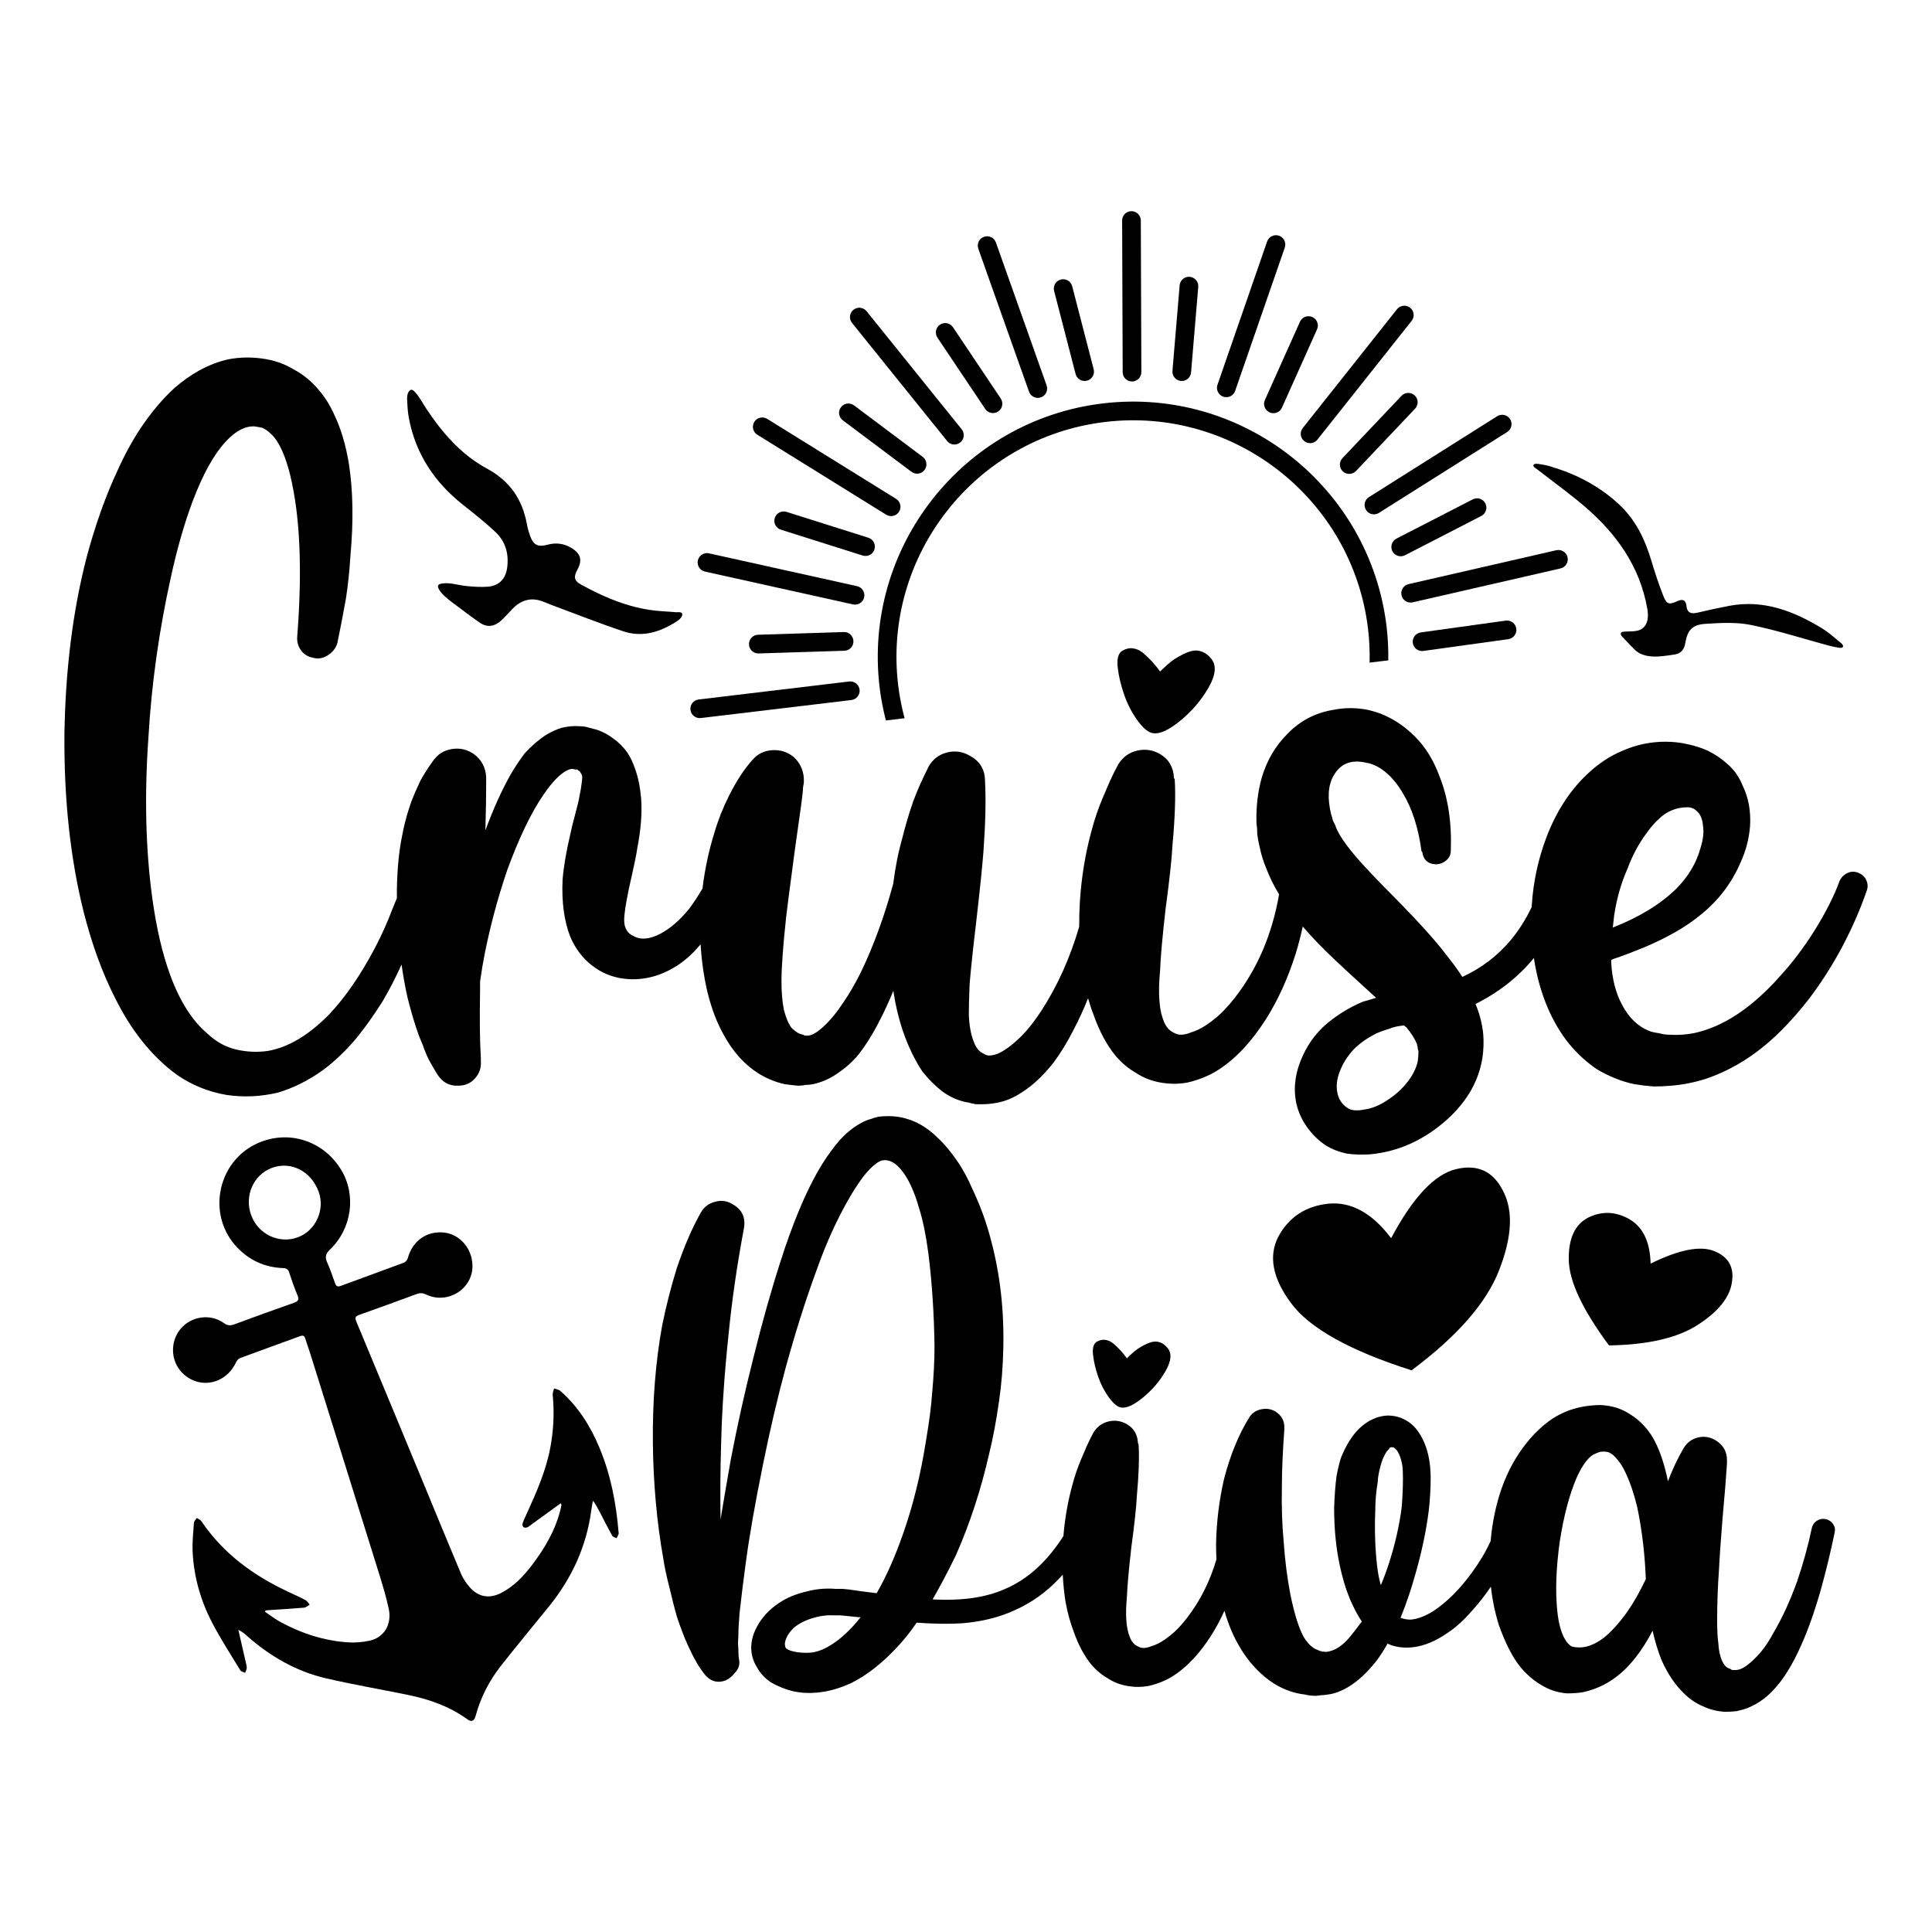 <?xml version="1.0" encoding="utf-8"?>
<!-- Generator: Adobe Illustrator 25.2.0, SVG Export Plug-In . SVG Version: 6.00 Build 0)  -->
<svg version="1.1" id="Layer_1" xmlns="http://www.w3.org/2000/svg" xmlns:xlink="http://www.w3.org/1999/xlink" x="0px" y="0px"
	 viewBox="0 0 1080 1080" style="enable-background:new 0 0 1080 1080;" xml:space="preserve">
<g>
	<path d="M672.22,364.4c-1.72-0.71-3.45-0.93-5.17-0.65c-1.72,0.29-3.6,0.94-5.6,1.94c-2.01,1.01-3.66,1.94-4.96,2.8
		c-1.29,0.86-2.66,1.94-4.09,3.23c-1.44,1.29-2.37,2.16-2.8,2.59s-0.79,0.79-1.08,1.08l-1.29-1.72c-0.86-1.14-2.01-2.51-3.45-4.1
		c-1.44-1.58-3.02-3.08-4.74-4.53c-1.72-1.43-3.6-2.3-5.6-2.59c-2.01-0.28-4.03,0.15-6.03,1.29c-2.3,1.44-3.17,4.6-2.59,9.48
		c0.57,4.89,1.79,9.99,3.66,15.3c1.87,5.32,4.38,10.13,7.54,14.44c3.16,4.31,6.03,6.61,8.62,6.9c3.73,0.58,8.84-1.79,15.3-7.11
		c6.47-5.31,11.71-11.49,15.73-18.53c4.02-7.04,4.45-12.43,1.29-16.16C675.52,366.34,673.95,365.12,672.22,364.4z"/>
	<path d="M1043.35,492.2c-0.86-2.01-2.37-3.45-4.53-4.31c-2.16-0.86-4.24-0.79-6.25,0.22c-2.01,1.01-3.45,2.52-4.31,4.53
		c-2.88,8.05-7.62,17.39-14.22,28.02c-6.03,9.48-12.36,17.82-18.97,25c-15.81,17.82-31.9,28.45-48.28,31.9
		c-4.6,0.86-9.05,1.15-13.36,0.86c-2.01,0-4.03-0.28-6.03-0.86c-2.3-0.28-4.17-0.71-5.6-1.29c-6.32-2.59-11.36-7.47-15.09-14.66
		c-3.45-6.32-5.46-14.08-6.03-23.28c0-0.28,0-0.86,0-1.72c1.14-0.57,1.87-0.86,2.16-0.86c4.31-1.43,9.62-3.45,15.95-6.03
		c12.93-5.46,23.28-11.35,31.03-17.67c10.35-8.04,18.1-18.1,23.28-30.17c2.87-6.32,4.59-12.93,5.17-19.83
		c0.57-8.62-0.86-16.38-4.31-23.28c-1.72-4.31-4.31-8.04-7.76-11.21c-3.45-3.16-7.19-5.74-11.21-7.76
		c-3.74-1.72-7.76-3.02-12.07-3.88c-3.74-0.86-7.76-1.29-12.07-1.29c-8.34,0-16.38,1.72-24.14,5.17c-6.9,2.88-13.36,7.19-19.4,12.93
		c-9.77,9.2-17.39,20.98-22.85,35.35c-4.59,12.07-7.33,24.72-8.19,37.93c-0.03,0.36-0.05,0.74-0.08,1.1
		c-3.33,6.91-7.18,13.01-11.56,18.29c-7.48,8.91-16.53,15.81-27.16,20.69c-2.59-4.02-5.75-8.33-9.48-12.93
		c-5.17-6.9-14.08-16.81-26.72-29.74c-11.21-11.21-19.11-19.54-23.71-25c-3.45-4.02-6.32-7.9-8.62-11.64
		c-1.15-2.01-2.01-3.88-2.59-5.6c-0.58-1.15-1.01-2.01-1.29-2.59c-0.29-1.43-0.58-2.44-0.86-3.02c-2.3-9.19-1.87-16.52,1.29-21.98
		c3.73-6.61,9.62-9.05,17.67-7.33c4.02,0.58,7.9,2.45,11.64,5.6c3.45,2.88,6.61,6.76,9.48,11.64c5.17,8.62,8.62,19.4,10.35,32.33
		l0.43,0.43c0.57,4.31,3.02,6.61,7.33,6.9c2.3,0,4.31-0.71,6.03-2.16c1.72-1.43,2.59-3.3,2.59-5.6c0.57-15.8-1.58-29.74-6.47-41.81
		c-2.88-7.76-6.76-14.37-11.64-19.83c-6.03-6.61-12.93-11.49-20.69-14.66c-8.91-3.45-18.1-4.16-27.59-2.16
		c-9.77,1.72-18.1,6.18-25,13.36c-6.61,6.61-11.35,14.66-14.22,24.14c-2.3,8.05-3.3,16.67-3.02,25.86c0.29,1.72,0.43,3.74,0.43,6.03
		c0.29,2.3,0.72,4.6,1.29,6.9c0.86,4.31,2.16,8.48,3.88,12.5c1.75,4.66,4.1,9.39,7.03,14.19c-3.84,22.28-12.07,41.54-24.7,57.8
		c-4.03,5.17-7.91,9.2-11.64,12.07c-4.6,3.74-8.91,6.18-12.93,7.33c-2.01,0.86-3.88,1.29-5.6,1.29c-1.44,0-2.88-0.43-4.31-1.29
		c-1.15-0.57-2.16-1.36-3.02-2.37c-0.86-1-1.58-2.22-2.16-3.66c-1.44-3.45-2.3-7.61-2.59-12.5c-0.29-4.59-0.15-9.91,0.43-15.95
		c0.28-7.47,1.29-18.82,3.02-34.05c2.3-17.24,3.59-29.16,3.88-35.78c1.43-15.52,1.87-27.87,1.29-37.07l-0.43-0.86
		c-0.29-6.03-2.88-10.49-7.76-13.36c-4.03-2.3-8.26-2.94-12.72-1.94c-4.46,1.01-7.97,3.52-10.56,7.54
		c-1.44,2.59-3.02,5.75-4.74,9.48c-1.15,2.59-2.44,5.6-3.88,9.05c-2.59,6.03-4.74,12.36-6.47,18.97
		c-3.45,12.65-5.6,25.86-6.47,39.66c-0.27,4.66-0.39,9.22-0.37,13.71c-5.02,17.33-12.08,33.02-21.18,47.07
		c-3.74,5.75-7.48,10.49-11.21,14.22c-4.31,4.31-8.48,7.48-12.5,9.48c-2.01,0.86-3.88,1.29-5.6,1.29c-0.58,0-1.15-0.14-1.72-0.43
		c-0.29,0-0.58-0.14-0.86-0.43l-0.86-0.43c-1.15-0.57-2.16-1.43-3.02-2.59c-0.86-1.15-1.58-2.59-2.16-4.31
		c-1.44-3.73-2.3-8.47-2.59-14.22c0-4.31,0.14-10.06,0.43-17.24c0.57-7.47,1.87-19.68,3.88-36.64c2.01-17.52,3.3-30.17,3.88-37.93
		c1.15-16.09,1.43-29.16,0.86-39.22v-0.86c-0.29-6.03-3.17-10.49-8.62-13.36c-4.03-2.3-8.26-2.87-12.72-1.72
		c-4.46,1.15-7.83,3.74-10.13,7.76c-1.44,2.88-3.02,6.18-4.74,9.91c-1.15,2.59-2.44,5.75-3.88,9.48c-2.3,6.61-4.31,13.36-6.03,20.26
		c-2.3,8.05-4.03,16.67-5.17,25.86c-4.89,18.1-10.92,34.63-18.1,49.57c-3.17,6.32-6.32,11.79-9.48,16.38
		c-3.74,5.75-7.48,10.35-11.21,13.79c-4.31,4.03-7.76,5.75-10.34,5.17h-0.43c-0.29,0-0.43-0.14-0.43-0.43h-0.43
		c-1.15-0.28-2.01-0.57-2.59-0.86c-1.44-0.86-2.73-1.87-3.88-3.02c-1.72-2.3-3.17-5.74-4.31-10.35c-0.86-4.59-1.29-9.77-1.29-15.52
		c0-7.76,0.86-19.68,2.59-35.78c0.28-2.87,1.87-15.09,4.74-36.64l2.59-18.53c1.43-9.77,2.16-15.66,2.16-17.67l0.43-2.59
		c0.28-5.74-1.58-10.49-5.6-14.22c-3.45-2.87-7.48-4.16-12.07-3.88c-4.6,0.29-8.34,2.16-11.21,5.6c-4.6,5.17-8.91,11.79-12.93,19.83
		c-3.45,6.9-6.18,13.79-8.19,20.69c-3.13,10.01-5.34,20.41-6.65,31.18c-2.42,4.15-4.94,7.99-7.57,11.49
		c-5.17,6.32-10.49,10.92-15.95,13.79c-6.03,3.17-11.07,3.6-15.09,1.29c-2.01-0.86-3.45-2.3-4.31-4.31
		c-0.58-1.15-0.86-2.73-0.86-4.74c0-3.16,0.86-8.9,2.59-17.24c2.87-12.64,4.45-20.26,4.74-22.85c2.01-10.35,2.73-19.54,2.16-27.59
		c-0.58-6.61-1.72-12.21-3.45-16.81c-1.15-3.45-2.59-6.47-4.31-9.05c-2.3-3.16-4.89-5.74-7.76-7.76c-2.59-2.01-5.46-3.59-8.62-4.74
		c-0.86-0.28-2.44-0.71-4.74-1.29c-1.72-0.57-3.45-0.86-5.17-0.86c-3.45-0.28-6.9,0-10.35,0.86c-2.88,0.86-5.75,2.16-8.62,3.88
		c-4.03,2.59-8.05,6.03-12.07,10.35c-2.59,3.45-5.17,7.33-7.76,11.64c-5.17,9.2-9.91,19.69-14.22,31.47
		c0.28-10.63,0.43-19.4,0.43-26.29v-3.45c-0.29-5.46-2.59-9.77-6.9-12.93c-3.74-2.59-7.83-3.52-12.29-2.8
		c-4.46,0.72-7.97,2.95-10.56,6.68c-2.88,4.03-5.17,7.62-6.9,10.78c-2.3,4.89-3.88,8.48-4.74,10.78c-2.59,6.9-4.59,14.37-6.03,22.41
		c-1.75,9.65-2.58,20.56-2.5,32.71c-0.83,2.11-1.71,4.27-2.67,6.51c-2.59,6.9-5.75,13.94-9.48,21.12
		c-8.05,15.23-16.53,27.59-25.43,37.07c-11.5,11.79-22.99,18.68-34.48,20.69c-6.03,0.86-12.07,0.58-18.1-0.86
		c-5.75-1.43-10.92-4.31-15.52-8.62c-8.62-7.18-15.67-18.25-21.12-33.19c-4.31-11.78-7.62-26-9.91-42.67
		c-3.74-27.3-4.46-57.33-2.16-90.09c1.72-29.59,5.89-59.34,12.5-89.23c3.45-15.8,7.47-29.88,12.07-42.24
		c5.74-15.23,11.92-26.43,18.53-33.62c3.73-4.02,7.33-6.61,10.78-7.76c1.43-0.57,3.16-0.86,5.17-0.86c2.01,0.29,3.59,0.58,4.74,0.86
		c1.72,0.86,3.16,1.87,4.31,3.02c1.72,1.44,3.3,3.45,4.74,6.03c2.59,4.6,4.74,10.49,6.47,17.67c5.46,22.7,6.75,52.59,3.88,89.66
		c-0.29,2.88,0.36,5.46,1.94,7.76c1.58,2.3,3.8,3.74,6.68,4.31c2.87,0.86,5.67,0.43,8.41-1.29c2.73-1.72,4.53-4.02,5.39-6.9
		c1.43-6.9,3.02-15.09,4.74-24.57c1.15-7.18,2.01-15.37,2.59-24.57c1.72-18.97,1.43-35.92-0.86-50.86
		c-1.72-10.63-4.46-19.83-8.19-27.59c-2.3-5.17-5.17-9.77-8.62-13.79c-4.03-4.88-8.77-8.76-14.22-11.64
		c-5.17-3.16-11.07-5.17-17.67-6.03c-6.32-0.86-12.5-0.71-18.54,0.43c-5.46,1.15-11.07,3.31-16.81,6.47
		c-4.6,2.59-9.05,5.75-13.36,9.48c-6.61,6.03-12.93,13.51-18.97,22.41c-4.89,7.48-9.2,15.38-12.93,23.71
		c-6.61,14.08-12.36,30.17-17.24,48.28c-7.76,29.89-11.93,62.93-12.5,99.14c-0.29,36.5,3.3,69.69,10.78,99.57
		c4.59,18.1,10.49,34.2,17.67,48.28c4.31,8.62,9.05,16.24,14.22,22.85c6.32,8.05,13.07,14.66,20.26,19.83
		c8.33,5.75,17.52,9.48,27.59,11.21c9.48,1.43,19.11,1,28.88-1.29c8.62-2.59,16.95-6.75,25-12.5c6.61-4.88,12.93-10.92,18.97-18.1
		c4.88-6.03,9.77-12.93,14.66-20.69c3.73-6.39,7.2-13.17,10.43-20.3c0.88,6.3,1.99,12.49,3.36,18.58
		c2.01,8.05,4.17,15.23,6.47,21.55l2.16,5.17c0,0.29,0.71,2.16,2.16,5.6c1.14,2.59,3.16,6.18,6.03,10.78
		c2.87,4.31,6.75,6.32,11.64,6.03c3.73,0,6.82-1.36,9.27-4.1c2.44-2.73,3.52-5.96,3.23-9.7v-1.72c-0.58-9.19-0.72-21.98-0.43-38.36
		c0-0.57,0-1.36,0-2.37c0-1,0-1.65,0-1.94c0.86-6.03,1.72-11.21,2.59-15.52c3.16-15.8,7.33-31.32,12.5-46.55
		c6.61-18.1,13.36-32.18,20.26-42.24c4.88-7.18,9.33-11.78,13.36-13.79c1.72-0.86,3.16-1,4.31-0.43c0.28,0,0.71,0,1.29,0
		c0.57,0.58,1,0.86,1.29,0.86c0.57,0.86,1,1.58,1.29,2.16c0.28,0.58,0.28,1.87,0,3.88c-0.29,2.59-0.72,5.17-1.29,7.76
		c-0.29,2.01-1.08,5.39-2.37,10.13c-1.29,4.74-2.23,8.55-2.8,11.42c-2.3,9.77-3.74,18.25-4.31,25.43
		c-0.58,12.36,0.86,22.99,4.31,31.9c2.87,6.61,6.9,11.93,12.07,15.95c5.17,4.03,10.92,6.47,17.24,7.33
		c5.74,0.86,11.64,0.43,17.67-1.29c4.88-1.43,9.62-3.73,14.22-6.9c3.73-2.59,7.33-5.89,10.78-9.91c0.29-0.32,0.59-0.66,0.88-1
		c0.52,9.16,1.8,18.12,3.85,26.87c2.3,9.2,5.32,17.1,9.05,23.71c5.17,9.48,11.64,16.67,19.4,21.55c4.59,2.88,9.48,4.89,14.66,6.03
		c2.01,0.29,4.45,0.58,7.33,0.86c1.72,0,3.16-0.14,4.31-0.43c1.43,0,2.87-0.14,4.31-0.43c5.17-1.15,9.91-3.3,14.22-6.47
		c3.45-2.3,6.75-5.17,9.91-8.62c4.31-5.17,8.47-11.64,12.5-19.4c2.87-5.46,5.6-11.35,8.19-17.67c1.15,7.76,2.87,15.09,5.17,21.98
		c3.16,9.2,6.9,16.96,11.21,23.28c3.45,4.31,7.04,7.91,10.78,10.78c4.59,3.45,9.62,5.6,15.09,6.47c0.86,0.28,2.16,0.57,3.88,0.86
		c1.43,0,2.73,0,3.88,0c2.59,0,5.31-0.29,8.19-0.86c4.59-0.86,9.05-2.73,13.36-5.6c6.03-3.73,11.92-9.19,17.67-16.38
		c4.31-5.74,8.19-12.07,11.64-18.97c2.86-5.44,5.52-11.25,7.99-17.41c0.95,3.37,2.02,6.59,3.22,9.65
		c3.16,8.91,7.18,16.38,12.07,22.41c3.45,4.03,7.18,7.19,11.21,9.48c4.31,2.88,9.05,4.74,14.22,5.6c4.88,0.86,9.77,0.86,14.66,0
		c4.02-0.86,8.19-2.3,12.5-4.31c6.32-3.16,12.5-7.9,18.54-14.22c4.59-4.88,8.9-10.49,12.93-16.81c6.9-10.92,12.5-23.28,16.81-37.07
		c1.53-5.03,2.81-9.97,3.84-14.84c5.41,6.33,11.89,13,19.44,20.01c1.15,1.15,8.33,7.76,21.55,19.83c-2.59,0.86-5.03,1.58-7.33,2.16
		c-6.9,2.88-13.36,6.76-19.4,11.64c-6.03,4.89-10.78,11.07-14.22,18.54c-4.03,8.62-5.32,17.1-3.88,25.43
		c0.86,4.59,2.59,8.9,5.17,12.93c2.59,4.02,5.74,7.47,9.48,10.35c3.73,2.87,8.33,4.88,13.79,6.03c3.73,0.57,8.04,0.71,12.93,0.43
		c15.8-1.44,30.17-7.91,43.1-19.4c14.94-13.51,21.69-29.45,20.26-47.85c-0.58-5.74-2.01-11.35-4.31-16.81
		c13.14-6.57,24.02-15.14,32.62-25.7c0.51,3.4,1.13,6.65,1.86,9.75c3.45,14.66,9.19,27.16,17.24,37.5
		c4.88,6.03,10.35,11.07,16.38,15.09c6.9,4.03,13.79,6.76,20.69,8.19c3.45,0.58,7.04,1.01,10.78,1.29c3.16,0,6.47-0.14,9.91-0.43
		c6.61-0.57,13.07-1.87,19.4-3.88c11.78-4.02,22.7-10.2,32.76-18.53c8.04-6.61,16.23-15.23,24.57-25.86
		c6.61-8.62,12.78-18.25,18.54-28.88c5.74-10.92,10.35-21.4,13.79-31.47C1044.22,496.23,1044.22,494.22,1043.35,492.2z
		 M902.4,511.17c1.43-9.19,3.88-17.67,7.33-25.43c2.87-7.76,6.61-14.66,11.21-20.69c2.3-3.16,4.45-5.6,6.47-7.33
		c2.01-2.01,4.38-3.59,7.11-4.74c2.73-1.14,5.67-1.72,8.84-1.72c2.01,0,3.73,0.72,5.17,2.16c2.01,1.72,3.16,4.46,3.45,8.19
		c0.57,3.45,0.14,7.48-1.29,12.07c-2.3,8.62-6.9,16.38-13.79,23.28c-8.91,8.62-20.69,15.81-35.35,21.55
		C901.82,515.91,902.11,513.47,902.4,511.17z M792.49,593.5c-0.86,3.74-2.73,7.48-5.6,11.21c-2.88,3.74-6.47,7.04-10.78,9.91
		c-4.6,3.16-9.05,5.02-13.36,5.6c-4.31,0.86-7.48,0.57-9.48-0.86c-1.72-1.15-3.02-2.45-3.88-3.88c-0.86-1.44-1.44-2.88-1.72-4.31
		c-0.86-3.73-0.43-7.83,1.29-12.28c1.72-4.45,4.31-8.55,7.76-12.29c3.45-3.45,7.76-6.47,12.93-9.05c2.01-0.86,4.45-1.72,7.33-2.59
		c2.01-0.86,4.59-1.43,7.76-1.72c0.28,0,0.5,0.15,0.65,0.43c0.14,0.29,0.36,0.43,0.65,0.43c2.87,3.45,4.88,6.61,6.03,9.48
		c0,0.29,0.14,0.86,0.43,1.72v0.86c0.28,0.86,0.43,1.44,0.43,1.72C792.92,589.62,792.77,591.49,792.49,593.5z"/>
	<path d="M619.98,781.31c2.52,3.44,4.81,5.27,6.87,5.5c2.97,0.46,7.05-1.43,12.2-5.67c5.16-4.24,9.33-9.16,12.54-14.78
		c3.21-5.61,3.55-9.91,1.03-12.89c-1.15-1.37-2.41-2.35-3.78-2.92c-1.37-0.57-2.75-0.74-4.12-0.52c-1.37,0.23-2.87,0.75-4.47,1.55
		c-1.61,0.81-2.92,1.55-3.95,2.23c-1.03,0.69-2.12,1.55-3.27,2.58c-1.15,1.03-1.89,1.72-2.23,2.06c-0.34,0.34-0.63,0.63-0.86,0.86
		l-1.03-1.37c-0.69-0.91-1.61-2-2.75-3.27c-1.15-1.26-2.41-2.46-3.78-3.61c-1.37-1.14-2.87-1.83-4.47-2.06
		c-1.61-0.23-3.21,0.12-4.81,1.03c-1.84,1.15-2.52,3.67-2.06,7.56c0.46,3.9,1.43,7.96,2.92,12.2
		C615.45,774.04,617.46,777.88,619.98,781.31z"/>
	<path d="M1020.55,849.19c-1.72-0.34-3.32-0.05-4.81,0.86c-1.49,0.92-2.46,2.29-2.92,4.12c-2.06,9.85-4.81,19.82-8.25,29.9
		c-3.9,10.77-8.14,20.05-12.72,27.84c-2.52,4.81-5.16,8.82-7.9,12.03c-3.44,3.9-6.53,6.65-9.28,8.25c-1.61,0.92-3.09,1.37-4.47,1.37
		c-0.46,0-1.03,0-1.72,0c-0.23,0-0.69-0.23-1.37-0.69c-1.84-0.46-3.32-1.94-4.47-4.47c-1.15-2.52-1.84-5.72-2.06-9.62
		c-0.46-3.44-0.69-7.67-0.69-12.72c0-9.62,0.34-19.13,1.03-28.53c0.23-5.5,0.91-15.35,2.06-29.56c1.14-12.37,1.94-22.34,2.41-29.9
		v-1.03c0.23-5.27-1.95-9.28-6.53-12.03c-3.21-1.83-6.53-2.29-9.97-1.37c-3.44,0.92-6.07,2.98-7.9,6.19
		c-3.21,5.5-6.07,11.57-8.59,18.22c-0.92-4.58-2.06-8.94-3.44-13.06c-1.61-4.81-3.55-9.05-5.84-12.72
		c-3.21-4.81-6.99-8.59-11.34-11.34c-5.04-3.44-10.77-5.27-17.18-5.5c-2.52,0-5.39,0.23-8.59,0.69c-2.75,0.46-5.5,1.15-8.25,2.06
		c-5.27,1.84-10.09,4.59-14.44,8.25c-3.9,3.21-7.34,6.76-10.31,10.65c-5.5,6.87-9.97,15.01-13.4,24.4
		c-2.75,7.79-4.69,16.15-5.84,25.09c-0.2,1.65-0.37,3.29-0.51,4.93c-2.6,5.72-6.03,11.52-10.31,17.41
		c-6.99,9.62-14.38,16.96-22.17,22c-4.59,2.75-8.71,4.24-12.37,4.47c-1.84,0-3.67-0.34-5.5-1.03c3.21-7.79,6.07-16.27,8.59-25.43
		c3.44-12.14,5.84-23.71,7.22-34.71c0.69-6.41,1.03-12.37,1.03-17.87c0-7.56-1.15-14.09-3.44-19.59c-1.84-4.35-4.12-7.79-6.87-10.31
		c-1.84-1.6-3.9-2.86-6.19-3.78c-2.29-0.91-4.81-1.37-7.56-1.37c-4.81,0.23-9.28,1.95-13.4,5.16c-2.98,2.29-5.62,5.27-7.91,8.94
		c-1.84,2.98-3.44,6.19-4.81,9.62c-0.92,2.98-1.72,6.3-2.41,9.97c-0.69,5.04-1.15,11.12-1.37,18.22c0,13.06,1.37,25.09,4.12,36.09
		c1.6,6.65,3.66,12.6,6.19,17.87c1.6,3.44,3.32,6.53,5.16,9.28c-2.52,3.44-4.93,6.53-7.22,9.28c-3.44,3.9-6.87,6.3-10.31,7.22
		c-1.37,0.46-2.64,0.57-3.78,0.34h-1.03l-0.34-0.34h-0.69c-0.92-0.46-1.72-0.8-2.41-1.03c-2.29-1.14-4.47-3.32-6.53-6.53
		c-2.75-4.81-5.27-12.72-7.56-23.71c-1.84-9.62-3.09-19.47-3.78-29.56c-0.92-9.62-1.26-19.93-1.03-30.93
		c0-9.16,0.46-19.82,1.37-31.96v-0.69c0.23-4.12-1.49-7.33-5.16-9.62c-2.52-1.37-5.21-1.72-8.08-1.03
		c-2.87,0.69-4.98,2.18-6.36,4.47c-5.96,9.62-10.65,21.08-14.09,34.37c-2.75,11.92-4.24,24.06-4.47,36.43c0,2.9,0.08,5.71,0.22,8.48
		c-3.61,12.38-9.18,23.42-16.71,33.11c-3.21,4.12-6.3,7.34-9.28,9.62c-3.67,2.98-7.1,4.93-10.31,5.84
		c-1.61,0.69-3.09,1.03-4.47,1.03c-1.15,0-2.29-0.34-3.44-1.03c-0.92-0.46-1.72-1.08-2.41-1.89c-0.69-0.8-1.26-1.77-1.72-2.92
		c-1.15-2.75-1.84-6.07-2.06-9.97c-0.23-3.66-0.12-7.9,0.34-12.72c0.23-5.96,1.03-15,2.41-27.15c1.83-13.75,2.86-23.25,3.09-28.53
		c1.14-12.37,1.49-22.22,1.03-29.56l-0.34-0.69c-0.23-4.81-2.29-8.36-6.19-10.65c-3.21-1.83-6.59-2.35-10.14-1.55
		c-3.56,0.81-6.36,2.81-8.42,6.01c-1.15,2.06-2.41,4.59-3.78,7.56c-0.92,2.06-1.95,4.47-3.09,7.22c-2.06,4.81-3.78,9.85-5.16,15.12
		c-2.46,9.03-4.09,18.42-4.9,28.19c-9.11,14.3-19.96,24.16-32.56,29.55c-10.77,4.81-24.29,6.76-40.56,5.84
		c4.35-7.56,8.71-15.81,13.06-24.75c7.79-17.64,13.97-36.54,18.56-56.71c2.06-8.25,3.89-17.98,5.5-29.21
		c1.37-9.16,2.17-19.13,2.41-29.9c0.46-21.31-1.84-41.36-6.87-60.15c-2.52-9.85-6.07-19.59-10.65-29.21
		c-2.29-5.27-4.81-9.97-7.56-14.09c-3.67-5.5-7.45-10.08-11.34-13.75c-5.27-5.27-10.89-8.82-16.84-10.65
		c-3.44-1.14-7.1-1.72-11-1.72c-2.06,0-3.9,0.12-5.5,0.34c-0.92,0.23-1.84,0.46-2.75,0.69c-1.15,0.46-2.18,0.81-3.09,1.03
		c-5.5,2.06-10.77,5.84-15.81,11.34c-3.21,3.67-6.42,8.02-9.62,13.06c-4.59,7.34-9.05,16.27-13.4,26.81
		c-3.44,8.25-6.76,17.42-9.97,27.49c-5.27,16.27-10.43,34.6-15.47,54.99c-4.59,18.1-8.71,36.66-12.37,55.68
		c-1.84,10.31-3.78,21.65-5.84,34.02c-0.23-13.97-0.12-28.18,0.34-42.62c0.46-18.56,1.83-38.72,4.12-60.49
		c1.83-18.78,4.69-38.61,8.59-59.46c1.14-6.19-1.03-10.77-6.53-13.75c-2.98-1.83-6.25-2.23-9.8-1.2c-3.56,1.03-6.13,3.04-7.73,6.01
		c-4.81,8.48-9.28,18.79-13.4,30.93c-3.21,10.31-5.96,21.08-8.25,32.31c-3.67,20.4-5.39,42.16-5.16,65.3
		c0.23,22.68,2.18,44.34,5.84,64.96c0.69,4.59,1.83,9.97,3.44,16.15c1.6,6.87,2.98,12.26,4.12,16.15
		c2.06,6.19,4.12,11.57,6.19,16.15c3.21,7.1,6.41,12.6,9.62,16.5c3.21,3.67,6.99,4.7,11.34,3.09c2.06-0.91,3.78-2.29,5.16-4.12
		c2.29-2.29,3.09-4.92,2.41-7.9c-0.23-1.37-0.34-3.32-0.34-5.84c-0.23-1.83-0.23-4.01,0-6.53c0-3.44,0.23-7.9,0.69-13.4
		c0.91-8.25,2.06-17.53,3.44-27.84c2.06-15.35,5.27-33.68,9.62-54.99c3.89-19.25,8.13-37.34,12.72-54.3
		c5.5-19.93,11.11-37.69,16.84-53.27c3.21-9.16,6.64-17.64,10.31-25.43c4.35-9.16,8.59-16.84,12.72-23.03
		c2.52-3.89,4.92-6.99,7.22-9.28c2.75-2.75,5.04-4.35,6.87-4.81c3.89-0.69,7.67,1.37,11.34,6.19c3.66,4.81,6.76,11.69,9.28,20.62
		c2.06,6.42,3.78,14.78,5.16,25.09c2.06,16.5,3.21,33.91,3.44,52.24c0,8.02-0.46,16.84-1.37,26.46c-0.46,6.87-1.61,15.7-3.44,26.46
		c-2.98,18.79-7.22,35.97-12.72,51.55c-4.36,12.6-9.28,23.71-14.78,33.34c-3.67-0.46-6.42-0.8-8.25-1.03l-7.22-1.03l-3.44-0.34
		c-1.61,0-2.87,0-3.78,0c-5.73-0.46-11.12,0-16.15,1.37c-6.19,1.37-11.46,3.56-15.81,6.53c-5.5,3.67-9.62,8.14-12.37,13.4
		c-1.84,3.44-2.87,6.87-3.09,10.31c-0.23,4.36,0.8,8.37,3.09,12.03c1.83,3.44,4.47,6.3,7.9,8.59c2.75,1.61,5.84,2.98,9.28,4.12
		c5.72,1.83,11.91,2.29,18.56,1.37c5.5-0.69,11.22-2.41,17.18-5.16c8.7-4.35,17.3-11.11,25.78-20.28c3.66-3.89,7.22-8.36,10.65-13.4
		c9.85,0.69,18.33,0.81,25.43,0.34c11-0.91,20.73-3.32,29.21-7.22c9.39-4.12,17.75-10.08,25.09-17.87c0.66-0.68,1.31-1.39,1.95-2.1
		c0.25,5.08,0.74,10.03,1.48,14.81c1.15,6.42,2.75,12.26,4.81,17.53c2.52,7.1,5.72,13.06,9.62,17.87c2.75,3.21,5.72,5.73,8.94,7.56
		c3.44,2.29,7.22,3.78,11.34,4.47c3.89,0.69,7.79,0.69,11.69,0c3.21-0.69,6.53-1.83,9.97-3.44c5.04-2.52,9.97-6.3,14.78-11.34
		c3.66-3.89,7.1-8.36,10.31-13.4c2.74-4.33,5.22-8.95,7.44-13.85c0.04,0.15,0.08,0.3,0.12,0.44c2.06,7.11,4.69,13.4,7.9,18.9
		c3.89,6.87,8.71,12.72,14.44,17.53c6.87,5.73,14.43,9.05,22.68,9.97c1.83,0.46,3.78,0.69,5.84,0.69c0.46,0,1.49-0.12,3.09-0.34
		c0.91,0,2.06-0.12,3.44-0.34c2.06-0.23,4.12-0.75,6.19-1.55c2.06-0.8,4.01-1.77,5.84-2.92c5.27-3.21,10.42-8.02,15.47-14.44
		c2.06-2.75,4.12-5.96,6.19-9.62c0.91,0.46,1.72,0.81,2.41,1.03c3.66,1.15,7.56,1.49,11.69,1.03c6.19-0.69,12.6-3.32,19.25-7.91
		c4.58-2.97,9.16-7.1,13.75-12.37c3.98-4.42,7.52-8.95,10.65-13.58c0.81,7.4,2.3,14.56,4.47,21.49c1.61,4.59,3.44,8.94,5.5,13.06
		c2.52,5.04,5.38,9.28,8.59,12.72c4.35,4.59,9.28,8.02,14.78,10.31c2.97,1.15,6.07,1.83,9.28,2.06c3.44,0,6.41-0.23,8.94-0.69
		c9.62-2.06,18.1-6.99,25.43-14.78c5.04-5.5,9.51-12.03,13.4-19.59c1.37,6.19,3.09,11.8,5.16,16.84
		c3.44,7.56,7.56,13.63,12.37,18.22c3.21,3.21,6.76,5.61,10.65,7.22c3.89,1.83,8.02,2.86,12.37,3.09c2.06,0,4.12-0.12,6.19-0.34
		c2.29-0.46,4.35-1.03,6.19-1.72c3.44-1.37,6.64-3.21,9.62-5.5c4.58-3.66,8.82-8.59,12.72-14.78c2.75-4.35,5.38-9.39,7.9-15.12
		c3.89-8.7,7.56-19.13,11-31.28c2.75-9.85,5.27-20.28,7.56-31.28v-0.34c0.46-1.6,0.17-3.15-0.86-4.64
		C1023.64,850.46,1022.27,849.54,1020.55,849.19z M464.64,919.48c-3.21,2.06-6.42,3.44-9.62,4.12c-2.75,0.46-5.84,0.46-9.28,0
		c-2.98-0.46-5.04-1.14-6.19-2.06c-0.46-0.46-0.69-1.03-0.69-1.72c-0.23-0.69-0.12-1.72,0.34-3.09c0.91-2.75,2.75-5.27,5.5-7.56
		c3.21-2.29,6.64-3.89,10.31-4.81c3.66-1.14,7.56-1.6,11.69-1.37c1.14,0,2.18,0,3.09,0l3.44,0.34l6.87,0.69c0.23,0,0.4,0,0.52,0
		c0.11,0,0.29,0,0.52,0C475.64,910.89,470.14,916.04,464.64,919.48z M776.36,874.11c-1.15,3.67-2.64,7.68-4.47,12.03
		c-0.92-3.21-1.61-6.76-2.06-10.65c-1.15-9.85-1.49-20.39-1.03-31.62c0-5.04,0.46-10.19,1.37-15.47c0-1.6,0.34-3.89,1.03-6.87
		c0.46-2.06,1.03-4.01,1.72-5.84c0.91-2.06,1.72-3.55,2.41-4.47c0.69-0.69,1.26-1.37,1.72-2.06c0.69-0.23,1.37-0.23,2.06,0
		c1.14,0.69,2.12,1.89,2.92,3.61c0.8,1.72,1.43,3.84,1.89,6.36c0.23,2.06,0.34,4.47,0.34,7.22c0,5.04-0.23,10.43-0.69,16.15
		C782.2,853.03,779.8,863.57,776.36,874.11z M909.71,900.92c-4.59,6.42-9.05,11.34-13.4,14.78c-5.27,3.9-10.2,5.62-14.78,5.16
		c-0.46,0-1.26-0.11-2.41-0.34c-0.69-0.23-1.15-0.46-1.37-0.69c-1.15-0.91-2.18-2.17-3.09-3.78c-2.06-3.66-3.44-8.82-4.12-15.47
		c-1.15-11-0.69-23.94,1.37-38.84c2.29-14.66,5.5-26.69,9.62-36.09c2.52-5.5,5.16-9.39,7.91-11.69c0.91-0.69,1.72-1.14,2.41-1.37
		c0.46-0.23,1.37-0.57,2.75-1.03c1.83-0.23,3.44-0.11,4.81,0.34c1.6,0.69,3.21,2.06,4.81,4.12c1.6,1.84,3.09,4.24,4.47,7.22
		c2.52,5.27,4.69,11.69,6.53,19.25c1.37,6.42,2.52,13.63,3.44,21.65c0.69,6.42,1.14,12.6,1.37,18.56
		C916.81,889.58,913.37,895.65,909.71,900.92z"/>
	<path d="M491.7,384.18c0.75,6.35,1.98,12.54,3.52,18.57l10.45-1.25c-1.61-6.02-2.84-12.2-3.6-18.56
		c-8.66-72.41,43.2-138.38,115.62-147.05c72.41-8.66,138.38,43.2,147.05,115.62c0.75,6.35,1.03,12.66,0.88,18.89l10.45-1.25
		c0.08-6.23-0.21-12.52-0.96-18.88c-9.34-78.13-80.52-134.1-158.66-124.75C538.31,234.87,482.35,306.04,491.7,384.18z"/>
	<path d="M391.77,401.39l84.17-10.07c2.86-0.34,4.91-2.94,4.57-5.8s-2.94-4.91-5.8-4.57l-84.17,10.07c-2.86,0.34-4.91,2.94-4.57,5.8
		S388.91,401.73,391.77,401.39z"/>
	<path d="M471.69,353.32l-47.95,1.51c-2.88,0.07-5.14,2.5-5.06,5.39c0.1,2.89,2.5,5.15,5.39,5.06l47.95-1.51
		c0.15-0.01,0.31-0.02,0.46-0.04c2.66-0.31,4.68-2.62,4.59-5.34C476.98,355.49,474.58,353.22,471.69,353.32z"/>
	<path d="M394.08,319.52l82.76,18.35c0.6,0.13,1.17,0.15,1.76,0.09c2.13-0.26,3.99-1.83,4.47-4.06c0.63-2.81-1.16-5.6-3.97-6.23
		l-82.76-18.35c-2.81-0.63-5.6,1.16-6.23,3.97C389.49,316.11,391.26,318.9,394.08,319.52z"/>
	<path d="M439.65,286.14c-2.76-0.87-5.68,0.67-6.55,3.41c-0.87,2.74,0.65,5.69,3.41,6.55l45.75,14.45c0.72,0.23,1.47,0.29,2.19,0.2
		c1.97-0.23,3.72-1.59,4.37-3.61c0.87-2.75-0.65-5.69-3.41-6.55L439.65,286.14z"/>
	<path d="M423.35,243.02l72.03,44.7c1.04,0.65,2.24,0.88,3.37,0.75c1.53-0.18,2.95-1.03,3.82-2.43c1.52-2.45,0.77-5.67-1.68-7.19
		l-72.03-44.7c-2.45-1.52-5.67-0.76-7.19,1.68C420.14,238.28,420.89,241.5,423.35,243.02z"/>
	<path d="M471.13,234.96l38.39,28.78c1.13,0.84,2.47,1.16,3.76,1.01c1.37-0.16,2.67-0.87,3.55-2.06c1.73-2.3,1.27-5.58-1.05-7.31
		l-38.39-28.78c-2.31-1.72-5.58-1.27-7.31,1.05C468.35,229.95,468.81,233.24,471.13,234.96z"/>
	<path d="M529.45,246.53c1.18,1.46,2.96,2.11,4.7,1.91c0.94-0.12,1.87-0.49,2.65-1.12c2.24-1.81,2.59-5.1,0.79-7.34l-53.17-66.01
		c-1.81-2.25-5.11-2.61-7.34-0.79c-2.24,1.81-2.59,5.1-0.79,7.34L529.45,246.53z"/>
	<path d="M550.74,228.59c1.13,1.69,3.07,2.51,4.97,2.28c0.8-0.1,1.57-0.37,2.28-0.85c2.4-1.61,3.04-4.85,1.44-7.25l-26.71-39.85
		c-1.61-2.4-4.85-3.03-7.25-1.44c-2.4,1.61-3.04,4.85-1.44,7.25L550.74,228.59z"/>
	<path d="M575.22,218.94c0.84,2.34,3.18,3.73,5.55,3.44c0.38-0.05,0.75-0.14,1.12-0.27c2.71-0.96,4.13-3.95,3.17-6.67l-28.34-79.89
		c-0.96-2.71-3.94-4.14-6.67-3.17c-2.71,0.96-4.13,3.95-3.17,6.67L575.22,218.94z"/>
	<path d="M601.27,209.06c0.65,2.55,3.1,4.17,5.66,3.87c0.23-0.03,0.47-0.07,0.7-0.13c2.79-0.72,4.47-3.57,3.75-6.36L599.36,160
		c-0.72-2.79-3.58-4.46-6.36-3.75c-2.79,0.72-4.47,3.57-3.75,6.36L601.27,209.06z"/>
	<path d="M632.82,213.25c0.2,0,0.4-0.02,0.61-0.03c2.59-0.31,4.6-2.52,4.6-5.2l-0.31-84.77c-0.01-2.88-2.36-5.22-5.24-5.21
		c-2.91,0.01-5.22,2.36-5.2,5.25l0.31,84.77C627.59,210.94,629.93,213.26,632.82,213.25z"/>
	<path d="M660.18,212.97c0.37,0.03,0.72,0.02,1.06-0.01c2.41-0.29,4.37-2.24,4.57-4.75l4.02-47.81c0.25-2.88-1.89-5.4-4.77-5.65
		c-2.88-0.25-5.4,1.89-5.63,4.77l-4.02,47.81C655.18,210.21,657.31,212.73,660.18,212.97z"/>
	<path d="M683.8,221.74c0.77,0.27,1.57,0.34,2.33,0.26c1.92-0.22,3.64-1.53,4.32-3.48l27.75-80.1c0.95-2.72-0.5-5.7-3.22-6.65
		c-2.72-0.94-5.7,0.5-6.65,3.22l-27.75,80.1C679.63,217.81,681.08,220.79,683.8,221.74z"/>
	<path d="M709.71,230.53c0.89,0.4,1.85,0.53,2.75,0.42c1.76-0.21,3.37-1.31,4.15-3.05l19.62-43.78c1.18-2.63,0-5.72-2.64-6.9
		c-2.63-1.18-5.72,0-6.9,2.64l-19.62,43.78C705.9,226.26,707.08,229.35,709.71,230.53z"/>
	<path d="M729.1,246.61c1.14,0.91,2.52,1.25,3.86,1.09c1.33-0.15,2.58-0.82,3.48-1.94l52.68-66.4c1.79-2.26,1.41-5.55-0.85-7.34
		c-2.26-1.79-5.55-1.41-7.34,0.85l-52.68,66.4C726.46,241.54,726.84,244.82,729.1,246.61z"/>
	<path d="M783.45,221.27l-33.01,34.83c-1.99,2.1-1.9,5.4,0.2,7.39c1.17,1.12,2.73,1.57,4.22,1.39c1.17-0.15,2.29-0.68,3.17-1.6
		l33.01-34.83c1.99-2.1,1.9-5.4-0.2-7.39C788.73,219.09,785.43,219.17,783.45,221.27z"/>
	<path d="M763.62,285.08c1.11,1.76,3.1,2.64,5.05,2.4c0.74-0.09,1.49-0.34,2.16-0.77l71.69-45.22c2.44-1.54,3.16-4.76,1.63-7.2
		c-1.54-2.44-4.76-3.16-7.2-1.63l-71.69,45.22C762.8,279.41,762.08,282.64,763.62,285.08z"/>
	<path d="M828.07,288.42c2.56-1.32,3.57-4.47,2.25-7.03c-1.32-2.56-4.47-3.57-7.03-2.25l-42.67,21.95
		c-2.56,1.32-3.57,4.47-2.25,7.03c1.02,1.99,3.15,3.06,5.26,2.8c0.61-0.07,1.2-0.24,1.77-0.54L828.07,288.42z"/>
	<path d="M876.26,311.5c-0.65-2.81-3.47-4.56-6.26-3.92l-82.62,18.95c-2.81,0.65-4.56,3.45-3.92,6.26c0.61,2.62,3.09,4.33,5.71,4.01
		c0.19-0.02,0.37-0.06,0.56-0.1l82.62-18.95C875.15,317.11,876.91,314.32,876.26,311.5z"/>
	<path d="M841.83,346.92c-0.03,0-0.07,0.01-0.09,0.01l-47.52,6.6c-2.86,0.4-4.85,3.04-4.46,5.9c0.4,2.83,2.98,4.81,5.79,4.47
		c0.03,0,0.07-0.01,0.09-0.01l47.52-6.6c2.86-0.4,4.85-3.04,4.46-5.9C847.22,348.56,844.64,346.58,841.83,346.92z"/>
	<path d="M335.16,809.43c-5.03-12.12-11.92-23.03-21.82-31.82c-0.91-0.81-2.38-0.99-3.59-1.46c-0.28,1.2-0.91,2.43-0.79,3.59
		c0.98,9.95,0.5,19.82-1.36,29.63c-2.46,12.95-7.72,24.9-13.16,36.79c-0.83,1.82-1.7,3.63-2.34,5.52c-0.2,0.57,0.1,1.66,0.56,2.02
		c0.46,0.36,1.51,0.36,2.1,0.09c1.01-0.46,1.87-1.25,2.79-1.92c5.27-3.82,10.53-7.64,15.98-11.58c0.22,0.61,0.34,0.77,0.32,0.93
		c-0.06,0.51-0.15,1.03-0.27,1.53c-2.8,12.14-8.92,22.62-16.38,32.38c-4.68,6.12-9.95,11.66-16.93,15.27
		c-6.73,3.48-12.95,2.42-17.86-3.33c-1.84-2.16-3.54-4.6-4.64-7.2c-6.72-15.89-13.23-31.86-19.83-47.8
		c-12.91-31.15-25.82-62.3-38.79-93.42c-0.85-2.04-0.45-2.88,1.61-3.61c10.76-3.81,21.49-7.71,32.19-11.68
		c1.85-0.68,3.31-0.63,5.14,0.25c12.19,5.86,26.44-3.19,26.02-16.42c-0.3-9.47-7.14-17.26-15.96-18.2
		c-9.61-1.02-17.66,4.77-20.19,14.36c-0.26,0.97-1.25,2.13-2.17,2.48c-11.75,4.4-23.56,8.63-35.33,13
		c-1.74,0.65-2.55,0.18-3.14-1.45c-1.42-3.93-2.72-7.93-4.45-11.73c-1.38-3.03-0.71-4.95,1.64-7.2c12.23-11.7,14.74-30.5,6.18-44.56
		c-9.25-15.19-26.88-21.73-43.41-16.11c-25.55,8.68-33.04,41.59-13.79,60.48c6.92,6.79,15.22,10.26,24.84,10.61
		c1.81,0.07,2.74,0.64,3.32,2.43c1.4,4.31,2.88,8.6,4.65,12.77c1.09,2.57,0.29,3.42-2.11,4.26c-11.1,3.88-22.17,7.88-33.19,11.99
		c-2.28,0.85-3.86,0.71-5.9-0.75c-7.49-5.37-18.18-3.83-24.09,3.2c-6.02,7.15-5.68,17.96,0.77,24.56
		c9.31,9.54,24.31,6.68,30.11-5.68c0.46-0.98,1.35-2.11,2.3-2.47c11.19-4.16,22.43-8.16,33.64-12.28c1.67-0.61,2.37-0.11,2.85,1.45
		c0.9,2.91,1.96,5.78,2.87,8.69c12.81,40.91,25.63,81.81,38.38,122.74c1.99,6.4,3.93,12.84,5.35,19.38
		c1.93,8.87-2.55,16.28-10.79,18.02c-3.79,0.8-7.79,1.16-11.65,0.92c-13.6-0.83-26.28-4.99-38.21-11.47
		c-2.98-1.62-5.68-3.77-8.51-5.67c0.11-0.23,0.21-0.45,0.32-0.68c0.49-0.06,0.97-0.15,1.46-0.18c6.69-0.45,13.38-0.82,20.06-1.4
		c1.09-0.09,2.09-1.09,3.14-1.68c-0.73-0.85-1.3-1.99-2.22-2.48c-3.07-1.65-6.25-3.08-9.41-4.55
		c-19.59-9.14-36.63-21.41-48.88-39.62c-0.55-0.81-1.72-1.2-2.6-1.79c-0.55,0.91-1.53,1.8-1.59,2.75c-0.38,5.46-0.98,10.95-0.7,16.4
		c0.71,13.94,4.53,27.19,10.96,39.5c4.74,9.08,10.34,17.72,15.68,26.49c0.45,0.74,1.78,0.94,2.7,1.39c0.32-0.98,0.98-1.99,0.9-2.94
		c-0.17-1.89-0.75-3.75-1.17-5.62c-1.17-5.15-2.35-10.3-3.52-15.45c1.96,0.89,3.38,2.1,4.78,3.34
		c12.93,11.45,27.56,19.92,44.43,23.81c15.08,3.47,30.36,6.1,45.54,9.2c11.96,2.44,23.32,6.43,33.32,13.69
		c2.21,1.61,3.79,0.94,4.54-1.85c2.76-10.33,7.57-19.69,14.13-28.04c8.81-11.23,17.95-22.19,26.93-33.29
		c12.71-15.72,20.9-33.43,23.59-53.56c0.25-1.85,0.62-3.68,0.94-5.51c1.69,2.19,2.83,4.42,3.98,6.65c2.24,4.33,4.43,8.7,6.8,12.95
		c0.39,0.7,1.61,0.93,2.45,1.37c0.38-0.79,0.81-1.57,1.13-2.39c0.12-0.3,0-0.69-0.03-1.04C344.43,840.24,341.4,824.46,335.16,809.43
		z M166.56,691.63c-10.5,3.91-22.16-1.57-26.13-12.28c-3.99-10.76,1.21-22.67,11.57-26.5c10.6-3.92,21.85,1.78,26.09,13.21
		C181.84,676.16,176.54,687.92,166.56,691.63z"/>
	<path d="M789.07,766.02c25.59-19.07,41.9-37.74,48.95-56c7.21-18.41,7.98-33.11,2.29-44.11c-5.52-11.14-14.31-15.26-26.36-12.36
		c-12.05,2.9-24.15,15.77-36.29,38.6c-10.7-14.13-22.45-20.56-35.24-19.27c-12.61,1.39-21.85,7.47-27.74,18.25
		c-5.69,10.88-3.38,23.29,6.95,37.23C731.96,742.42,754.44,754.98,789.07,766.02z"/>
	<path d="M949.18,740.53c11.4-7.37,17.72-15.25,18.96-23.66c1.39-8.42-1.86-14.24-9.74-17.46c-7.88-3.21-19.78-0.9-35.7,6.96
		c-0.3-12.17-4.27-20.46-11.91-24.87c-7.58-4.28-15.17-4.6-22.78-0.96c-7.54,3.78-11.22,11.62-11.06,23.53
		c0.13,11.98,7.62,27.99,22.49,48.03C921.36,751.74,937.93,747.88,949.18,740.53z"/>
	<path d="M228.59,233.87c3.81,20.02,14.42,35.83,30.28,48.36c6.17,4.87,12.34,9.78,18.07,15.15c5.71,5.36,7.63,12.34,6.54,20.11
		c-0.86,6.13-4.52,9.99-10.73,10.47c-3.95,0.31-7.99,0.03-11.95-0.35c-4.82-0.46-9.75-2.38-14.62-1.23
		c-3.58,0.85,1.02,5.63,2.23,6.76c2.97,2.77,6.37,5,9.58,7.48c3.3,2.55,6.68,5.02,10.12,7.4c4.17,2.89,8.25,2.32,12.05-1.13
		c2.27-2.06,4.24-4.43,6.39-6.61c4.99-5.09,10.77-6.61,17.5-3.81c1.47,0.61,2.95,1.22,4.45,1.78c13.35,4.94,26.59,10.22,40.09,14.7
		c0.52,0.17,1.03,0.33,1.56,0.47c5.16,1.41,10.56,1.26,15.69-0.2c2.55-0.72,5.01-1.73,7.37-2.93c1.21-0.62,2.4-1.28,3.57-1.98
		c1.16-0.7,2.37-1.4,3.33-2.38c0.51-0.52,1.19-1.44,1.3-2.24c0.09-0.6-0.14-1.12-0.98-1.37c-0.78-0.23-1.65-0.04-2.45-0.08
		c-0.78-0.04-1.56-0.13-2.34-0.19c-1.89-0.14-3.79-0.27-5.68-0.39c-16.34-1.04-31.03-7.14-45.14-14.87
		c-3.96-2.17-4.22-4.36-2.06-8.32c2.89-5.29,1.93-8.94-3.24-12.11c-4.19-2.57-8.64-3.16-13.43-1.87c-5.49,1.49-7.94,0.16-9.84-5.16
		c-0.71-2-1.29-4.07-1.67-6.16c-2.53-13.94-9.49-24.27-22.35-31.22c-14.34-7.75-24.92-19.89-33.86-33.41
		c-2.12-3.21-3.84-6.64-6.48-9.48c-0.82-0.88-2.01-1.8-3.04-0.62c-1.68,1.92-1.24,4.85-1.13,7.17
		C227.82,228.39,228.07,231.15,228.59,233.87z"/>
	<path d="M858.1,261.5c1.18,0.84,2.34,1.72,3.49,2.61c8.18,6.38,16.63,12.45,24.49,19.22c17.65,15.21,30.65,33.39,34.77,56.95
		c0.56,3.22,0.68,7.13-1.49,9.83c-2.87,3.56-7.67,2.61-11.67,3c-0.39,0.04-0.79,0.09-1.13,0.28c-1.07,0.61-0.42,1.8,0.2,2.45
		c2.23,2.33,4.46,4.66,6.68,6.99c5.71,5.98,15.45,4.1,22.72,3.03c3.48-0.51,5.31-2.78,5.89-6.19c1.23-7.28,3.75-10.45,11.26-10.94
		c8.48-0.54,17.29-1.04,25.51,0.63c14.67,2.99,29.01,7.64,43.49,11.54c1.59,0.43,3.22,0.73,4.84,1.03c0.77,0.14,1.98,0.43,2.7,0
		c1.27-0.75-0.38-2.28-1.05-2.76c-0.53-0.38-1.03-0.81-1.53-1.23c-2.75-2.33-5.5-4.71-8.59-6.6c-15.98-9.76-32.87-16.32-52.14-12.66
		c-5.89,1.12-11.75,2.43-17.6,3.8c-3.58,0.84-5.84,0.18-6.26-4c-0.29-2.87-1.89-3.81-4.76-2.54c-5.14,2.28-6.21,2.02-8.28-3.26
		c-2.47-6.28-4.58-12.71-6.5-19.18c-3.62-12.17-8.97-23.26-18.53-31.97c-0.9-0.82-1.83-1.63-2.76-2.42
		c-5.93-4.97-12.5-9.15-19.49-12.46c-3.49-1.65-7.09-3.09-10.75-4.33c-1.77-0.6-3.57-1.17-5.34-1.73c-2.07-0.65-4.28-0.9-6.42-1.28
		c-0.54-0.1-1.55-0.14-2.16,0.14c-0.47,0.22-0.66,0.74-0.42,1.21C857.45,261.04,857.78,261.28,858.1,261.5z"/>
</g>
</svg>
